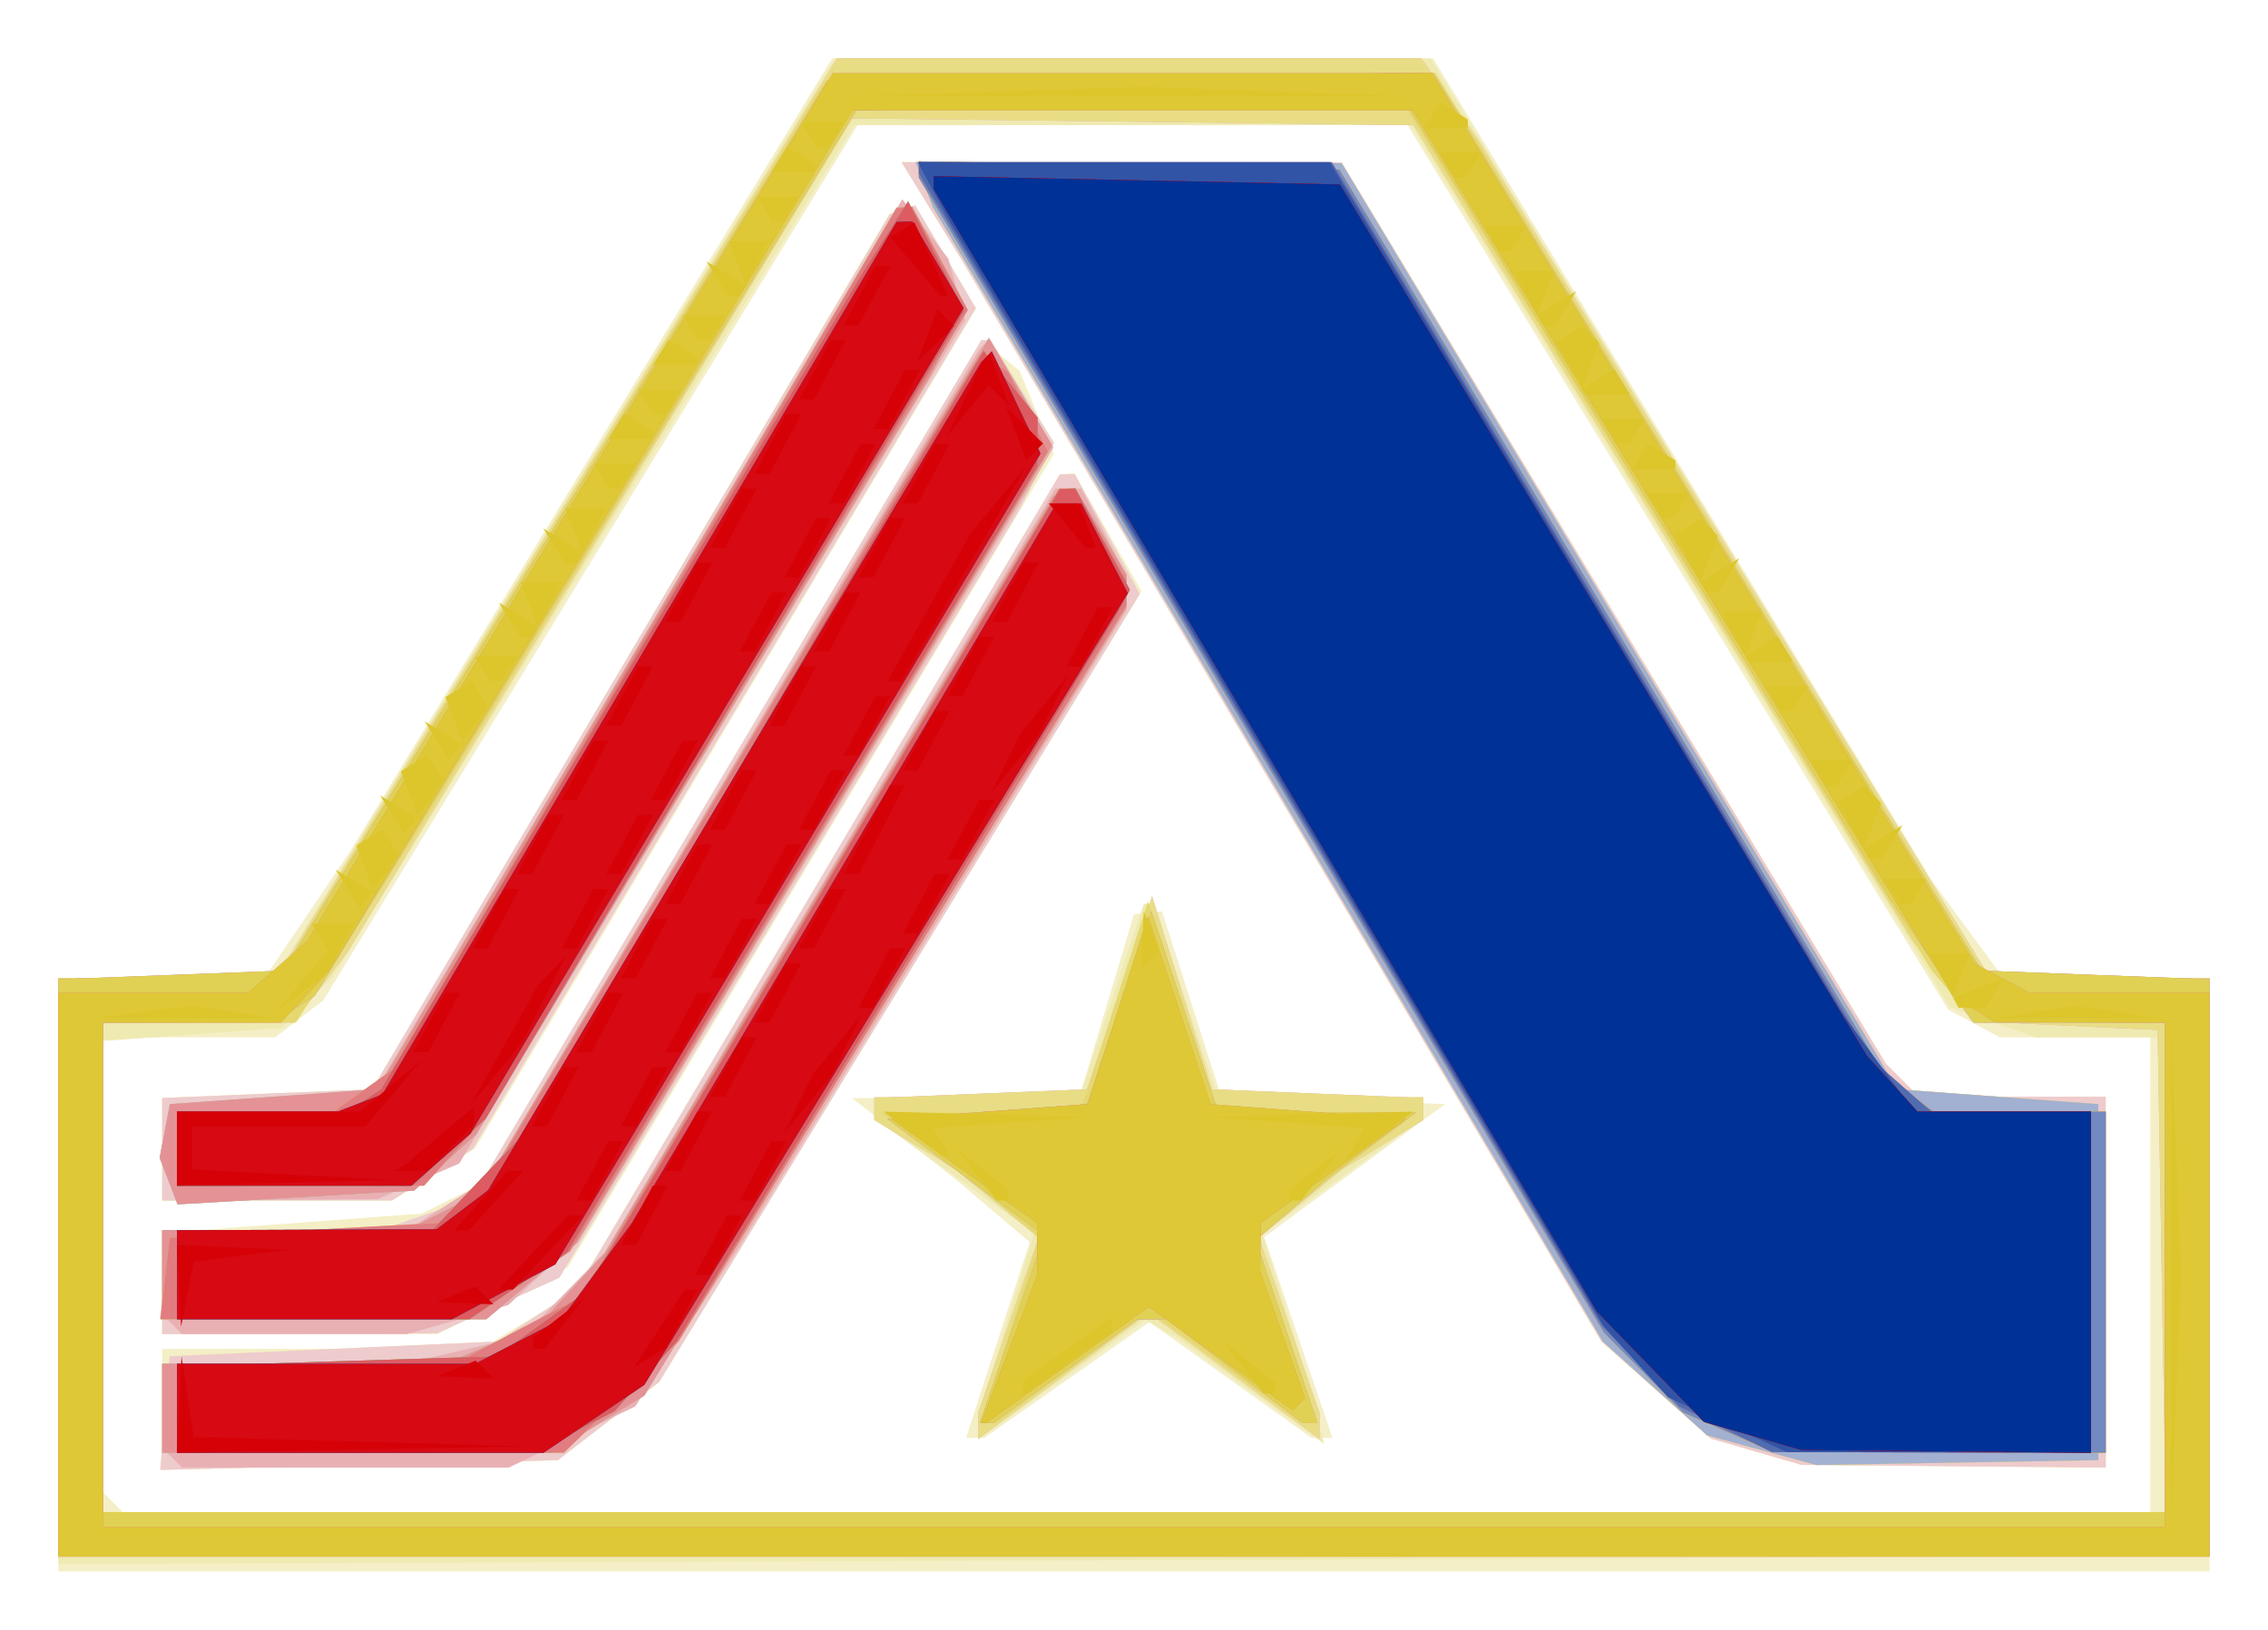 <?xml version="1.0" encoding="UTF-8" standalone="no"?>
<svg
   xmlns:dc="http://purl.org/dc/elements/1.1/"
   xmlns:cc="http://creativecommons.org/ns#"
   xmlns:rdf="http://www.w3.org/1999/02/22-rdf-syntax-ns#"
   xmlns:svg="http://www.w3.org/2000/svg"
   xmlns="http://www.w3.org/2000/svg"
   xmlns:sodipodi="http://sodipodi.sourceforge.net/DTD/sodipodi-0.dtd"
   xmlns:inkscape="http://www.inkscape.org/namespaces/inkscape"
   inkscape:version="1.0rc1 (09960d6f05, 2020-04-09)"
   inkscape:export-ydpi="95.699997"
   inkscape:export-xdpi="95.699997"
   inkscape:export-filename="D:\HDD - Documents\Documents\Github\BuildingBridgesWebsite\assets\aubrey-logo.png"
   sodipodi:docname="aubrey-logo.svg"
   viewBox="0 0 388.746 279.393"
   height="279.393"
   width="388.746"
   id="svg2"
   version="1.1">
  <defs
     id="defs6" />
  <sodipodi:namedview
     inkscape:current-layer="g10"
     inkscape:window-maximized="1"
     inkscape:window-y="-8"
     inkscape:window-x="1912"
     inkscape:cy="118.20134"
     inkscape:cx="222.6945"
     inkscape:zoom="2.2704381"
     fit-margin-bottom="10"
     fit-margin-right="10"
     fit-margin-left="10"
     lock-margins="true"
     fit-margin-top="10"
     inkscape:pagecheckerboard="true"
     showgrid="false"
     id="namedview4"
     inkscape:window-height="1377"
     inkscape:window-width="2560"
     inkscape:pageshadow="2"
     inkscape:pageopacity="0"
     guidetolerance="10"
     gridtolerance="10"
     objecttolerance="10"
     borderopacity="1"
     bordercolor="#666666"
     pagecolor="#ffffff" />
  <g
     transform="translate(3.223,47.847)"
     id="g10"
     inkscape:label="Image"
     inkscape:groupmode="layer">
    <g
       transform="matrix(2.543,0,0,2.543,4.235,-37.847)"
       id="g14">
      <path
         inkscape:connector-curvature="0"
         id="path52"
         d="M 1,82 V 62 H 7.952 14.904 L 17.773,57.75 20.642,53.5 36.899,26.75 53.156,0 h 20.253 20.253 l 16.83,27.75 16.83,27.75 2.389,3.25 2.389,3.25 H 139.051 146 v 20 20 H 73.5 1 Z m 141,0 V 66 h -5.066 -5.066 L 130.125,65.067 128.381,64.134 110.008,34.067 91.634,4 H 73.408 55.181 L 37.023,33.75 18.864,63.5 17.241,64.75 15.618,66 H 9.809 4 V 81.333 96.667 L 4.667,97.333 5.333,98 H 73.667 142 Z M 8,91.077 V 87 L 18.75,86.996 29.5,86.993 32.698,85.043 35.896,83.092 52.198,55.569 68.5,28.045 l 0.5,-0.015 0.5,-0.015 2.256,3.951 2.256,3.951 L 57.756,62.578 41.5,89.239 38.082,91.869 34.664,94.5 21.332,94.827 8,95.155 Z m 107.441,2.853 -3.059,-0.889 -3.687,-3.271 L 105.007,86.5 83.424,50 61.84,13.5 59.838,10.25 57.837,7 72.668,7.007 87.5,7.014 105.839,37.396 124.177,67.777 125.289,68.889 126.4,70 h 6.3 6.3 V 82.5 95 L 128.75,94.91 118.5,94.82 115.441,93.931 Z M 64.327,86.401 66.472,79.803 63.935,77.651 61.398,75.5 57.949,72.797 54.5,70.094 62.163,70.047 69.826,70 71.663,63.849 73.5,57.698 74.443,57.599 75.387,57.5 l 1.987,6.211 1.987,6.211 7.553,0.289 7.553,0.289 -6.095,4.481 -6.095,4.481 2.302,6.769 L 86.881,93 H 86.177 85.474 L 80.009,89.096 74.543,85.193 68.978,89.096 63.413,93 H 62.797 62.181 Z M 8,82.59 v -3.41 l 8.75,-0.652 8.75,-0.652 2,-0.994 2,-0.994 16.867,-28.469 16.867,-28.469 1.276,1.059 1.276,1.059 1.158,2.797 1.158,2.797 L 51.719,54.08 35.337,81.5 30.957,83.75 26.576,86 H 17.288 8 Z M 8,73.544 V 70.088 L 15.087,69.794 22.174,69.5 39.589,40 57.003,10.5 57.878,10.208 58.753,9.916 60.806,13.396 62.86,16.877 45.97,45.189 29.08,73.5 26.29,75.245 23.5,76.989 15.75,76.995 8,77 Z"
         style="fill:#f4efc6" />
      <path
         inkscape:connector-curvature="0"
         id="path50"
         d="M 1,81.75 1,62 H 8.285 15.569 L 34.452,31 53.334,0 73.417,0.013 93.5,0.025 112.375,31.013 131.251,62 H 138.625 146 V 81.487 100.974 L 73.5,101.237 1,101.5 Z M 143,82 V 66 h -4.351 -4.351 L 131.399,64.981 128.5,63.961 110.338,34.231 92.176,4.5 H 73.411 54.645 L 37.071,33.215 19.498,61.931 17.779,63.649 16.061,65.368 10.03,65.804 4,66.24 V 82.12 98 H 73.5 143 Z M 8.185,91.329 8.5,87.5 19.552,87 30.604,86.5 33.296,84.731 35.988,82.962 52.244,55.507 68.5,28.053 l 0.5,-0.018 0.5,-0.018 2.196,4.045 2.196,4.045 L 57.696,62.665 41.5,89.222 38.082,91.861 34.664,94.5 21.267,94.829 7.87,95.157 Z M 115.441,93.931 112.381,93.042 108.694,89.771 105.007,86.5 83.424,50 61.84,13.5 59.838,10.25 57.837,7 72.668,7.007 87.5,7.014 105.839,37.396 124.177,67.777 125.289,68.889 126.4,70 h 6.3 6.3 V 82.5 95 L 128.75,94.91 118.5,94.82 115.441,93.931 Z M 63.008,92.305 63.015,91.5 64.889,85.339 66.763,79.178 61.403,75.339 56.043,71.5 56.022,70.75 56,70 h 6.918 6.918 L 72,63.5 74.163,57 H 74.5 74.837 L 77,63.5 79.163,70 H 86.082 93 l -0.022,0.75 -0.022,0.75 -5.396,3.865 -5.396,3.865 1.428,4.635 1.428,4.635 0.648,2.452 0.648,2.452 L 81.409,89.861 76.5,86.318 75.382,85.681 74.263,85.045 68.632,89.077 63,93.11 63.008,92.305 Z M 8,82.5 V 79 h 7.351 7.351 L 25.787,77.925 28.871,76.849 46.045,47.925 63.218,19 h 0.309 0.309 l 2.138,3.46 2.138,3.46 -1.189,2.29 L 65.735,30.5 50.25,56.351 34.766,82.203 30.633,84.079 26.5,85.956 17.25,85.978 8,86 Z M 8,73.544 V 70.088 L 15.075,69.794 22.151,69.5 39.602,40 57.053,10.5 57.903,10.208 58.753,9.916 60.793,13.374 62.833,16.832 45.886,45.166 28.939,73.5 26.219,75.245 23.5,76.989 15.75,76.995 8,77 Z"
         style="fill:#efeab1" />
      <path
         inkscape:connector-curvature="0"
         id="path48"
         d="M 1,81.5 V 62 H 8.35 15.699 L 34.597,31 53.494,0 H 73.179 92.864 L 94.781,2.75 96.698,5.5 113.938,33.75 131.178,62 H 138.589 146 V 81.5 101 H 73.5 1 Z M 142.775,81.75 142.5,65.5 136.245,65.202 129.989,64.904 127.95,62.147 125.911,59.389 109.13,31.944 92.349,4.5 73.424,4.272 54.5,4.045 37.5,32.139 20.5,60.234 18.677,62.617 16.855,65 H 10.427 4 V 81.5 98 H 73.525 143.05 Z M 8.185,91.329 8.5,87.5 19.552,87 30.604,86.5 33.296,84.731 35.988,82.962 52.244,55.507 68.5,28.053 l 0.5,-0.018 0.5,-0.018 2.196,4.045 2.196,4.045 L 57.696,62.665 41.5,89.222 38.082,91.861 34.664,94.5 21.267,94.829 7.87,95.157 Z M 115.441,93.931 112.381,93.042 108.694,89.771 105.007,86.5 83.424,50 61.84,13.5 59.838,10.25 57.837,7 72.668,7.007 87.5,7.014 105.839,37.396 124.177,67.777 125.289,68.889 126.4,70 h 6.3 6.3 V 82.5 95 L 128.75,94.91 118.5,94.82 115.441,93.931 Z M 63,92.188 V 91.313 L 65.039,85.407 67.078,79.5 64.289,77.206 61.5,74.912 58.75,73.24 56,71.569 V 70.828 70.088 L 63.168,69.794 70.336,69.5 72.529,63 74.723,56.5 76.74,63 78.758,69.5 85.879,69.794 93,70.088 v 0.741 0.741 L 90.25,73.24 87.5,74.912 84.711,77.206 81.922,79.5 83.961,85.407 86,91.313 v 0.875 0.875 L 80.543,89.032 75.085,85 H 74.5 73.915 L 68.457,89.032 63,93.063 Z M 8,82.5 V 79 h 7.351 7.351 L 25.787,77.925 28.871,76.849 46.045,47.925 63.218,19 h 0.309 0.309 l 2.138,3.46 2.138,3.46 -1.189,2.29 L 65.735,30.5 50.25,56.351 34.766,82.203 30.633,84.079 26.5,85.956 17.25,85.978 8,86 Z M 8,73.544 V 70.088 L 15.075,69.794 22.151,69.5 39.602,40 57.053,10.5 57.903,10.208 58.753,9.916 60.793,13.374 62.833,16.832 45.886,45.166 28.939,73.5 26.219,75.245 23.5,76.989 15.75,76.995 8,77 Z"
         style="fill:#eecbcd" />
      <path
         inkscape:connector-curvature="0"
         id="path46"
         d="M 1,81.5 V 62 H 8.35 15.699 L 34.597,31 53.494,0 H 73.179 92.864 L 94.781,2.75 96.698,5.5 113.938,33.75 131.178,62 H 138.589 146 V 81.5 101 H 73.5 1 Z M 142.775,81.75 142.5,65.5 136.245,65.202 129.989,64.904 127.95,62.147 125.911,59.389 109.13,31.944 92.349,4.5 73.424,4.272 54.5,4.045 37.5,32.139 20.5,60.234 18.677,62.617 16.855,65 H 10.427 4 V 81.5 98 H 73.525 143.05 Z M 8.667,94.333 8,93.667 V 90.833 88 l 8.25,-0.024 8.25,-0.024 3.912,-0.907 3.912,-0.907 2.75,-2.819 L 37.825,80.5 53.015,54.75 68.205,29 h 0.872 0.872 L 71.474,31.95 73,34.901 v 1.156 1.156 L 59.834,58.857 46.667,80.5 43.278,85.688 39.888,90.876 35.628,92.938 31.369,95 H 20.351 9.333 Z M 115.821,93.831 112.142,92.835 108.622,89.667 105.101,86.5 82.531,48.28 59.96,10.06 59.373,8.53 58.786,7 73.143,7.036 87.5,7.073 l 18,29.995 18,29.995 0.712,1.218 0.712,1.218 6.788,0.5 6.788,0.5 v 12 12 l -9.5,0.164 -9.5,0.164 z M 63,92.188 V 91.313 L 65.039,85.407 67.078,79.5 64.289,77.206 61.5,74.912 58.75,73.24 56,71.569 V 70.828 70.088 L 63.168,69.794 70.336,69.5 72.529,63 74.723,56.5 76.74,63 78.758,69.5 85.879,69.794 93,70.088 v 0.741 0.741 L 90.25,73.24 87.5,74.912 84.711,77.206 81.922,79.5 83.961,85.407 86,91.313 v 0.875 0.875 L 80.543,89.032 75.085,85 H 74.5 73.915 L 68.457,89.032 63,93.063 Z M 8.667,85.333 8,84.667 V 81.833 79 L 16.25,78.995 24.5,78.989 27.249,77.245 29.999,75.5 46.555,47.527 63.112,19.555 l 0.32,-0.32 0.32,-0.32 2.161,3.662 2.161,3.662 L 52.138,52.87 36.203,79.5 33.761,81.774 31.32,84.048 27.917,85.024 24.513,86 H 16.923 9.333 Z M 8.384,75.558 7.831,74.117 8.175,72.308 8.518,70.5 15.463,70 22.407,69.5 39.264,41 56.121,12.5 57.003,11 l 0.882,-1.5 1.551,2 1.551,2 0.57,2.069 0.57,2.069 L 45.075,46.069 28.025,74.5 25.262,75.705 22.5,76.91 15.719,76.955 8.937,77 Z"
         style="fill:#e9b0b3" />
      <path
         inkscape:connector-curvature="0"
         id="path44"
         d="M 1,81.5 V 62 H 8.35 15.699 L 34.597,31 53.494,0 H 73.179 92.864 L 94.781,2.75 96.698,5.5 113.938,33.75 131.178,62 H 138.589 146 V 81.5 101 H 73.5 1 Z M 142.775,81.75 142.5,65.5 136.245,65.202 129.989,64.904 127.95,62.147 125.911,59.389 109.13,31.944 92.349,4.5 73.424,4.272 54.5,4.045 37.5,32.139 20.5,60.234 18.677,62.617 16.855,65 H 10.427 4 V 81.5 98 h 69.525 69.525 z m -26.954,12.081 -3.679,-0.996 -3.521,-3.167 L 105.101,86.5 82.531,48.28 59.96,10.06 59.373,8.53 58.786,7 73.143,7.036 87.5,7.073 l 18,29.995 18,29.995 0.712,1.218 0.712,1.218 6.788,0.5 6.788,0.5 v 12 12 l -9.5,0.164 -9.5,0.164 z M 8,91 v -3 h 9.532 9.532 L 30.282,86.629 33.5,85.258 35.679,82.879 37.857,80.5 52.964,55 68.07,29.5 l 0.744,-0.26 0.744,-0.26 1.721,2.914 L 73,34.809 v 1.099 1.099 L 56.75,63.575 40.5,90.144 37.382,92.072 34.264,94 H 21.132 8 Z m 55,1.188 V 91.313 L 65.039,85.407 67.078,79.5 64.289,77.206 61.5,74.912 58.75,73.24 56,71.569 V 70.828 70.088 L 63.168,69.794 70.336,69.5 72.529,63 74.723,56.5 76.74,63 78.758,69.5 85.879,69.794 93,70.088 v 0.741 0.741 L 90.25,73.24 87.5,74.912 84.711,77.206 81.922,79.5 83.961,85.407 86,91.313 v 0.875 0.875 L 80.543,89.032 75.085,85 H 74.5 73.915 L 68.457,89.032 63,93.063 Z M 8,82 v -3 l 8.25,-0.015 8.25,-0.015 2.452,-1.241 2.452,-1.241 17.156,-28.817 17.156,-28.817 2.136,3.621 2.136,3.621 L 51.981,52.971 35.972,79.846 32.909,82.423 29.847,85 H 18.923 8 Z M 8.433,75.686 7.831,74.117 8.175,72.308 8.518,70.5 15.509,70 22.5,69.5 40,39.78 57.5,10.06 58.023,10.03 58.545,10 l 1.824,3.386 1.824,3.386 -1.229,2.364 L 59.735,21.5 44.448,47.022 29.161,72.545 l -2.093,1.894 -2.093,1.894 -7.97,0.461 -7.97,0.461 z"
         style="fill:#e8dd85" />
      <path
         inkscape:connector-curvature="0"
         id="path42"
         d="M 1,81.5 V 62 h 7.412 7.412 L 34.257,31.75 52.69,1.5 73.245,1.23 93.8,0.96 112.226,31.23 130.651,61.5 138.326,61.792 146,62.084 V 81.542 101 H 73.5 1 Z m 142,0 V 65 h -6.345 -6.345 L 128.787,63.25 127.265,61.5 109.452,32.25 91.64,3 H 73.401 55.163 L 40.391,27.25 25.619,51.5 21.316,58.25 17.013,65 H 10.507 4 V 81.5 98 H 73.5 143 Z m -27.179,12.331 -3.679,-0.996 -3.521,-3.167 L 105.101,86.5 82.531,48.28 59.96,10.06 59.373,8.53 58.786,7 73.143,7.036 87.5,7.073 l 18,29.995 18,29.995 0.712,1.218 0.712,1.218 6.788,0.5 6.788,0.5 v 12 12 l -9.5,0.164 -9.5,0.164 z M 8,91 v -3 h 9.532 9.532 L 30.282,86.629 33.5,85.258 35.679,82.879 37.857,80.5 52.964,55 68.07,29.5 l 0.744,-0.26 0.744,-0.26 1.721,2.914 L 73,34.809 v 1.099 1.099 L 56.75,63.575 40.5,90.144 37.382,92.072 34.264,94 H 21.132 8 Z m 57.158,-5.25 1.948,-6.25 -2.392,-2 -2.392,-2 -2.911,-2.194 L 56.5,71.111 63.192,71.056 69.885,71 72.165,63.919 74.446,56.838 76.806,63.919 79.167,71 85.833,71.056 92.5,71.111 89.589,73.306 86.678,75.5 84.189,77.577 81.7,79.655 83.784,85.827 85.869,92 h -0.55 -0.55 L 80,88.5 75.232,85 H 74.5 73.768 L 69,88.5 64.232,92 H 63.721 63.21 Z M 8,82 v -3 l 8.25,-0.015 8.25,-0.015 2.452,-1.241 2.452,-1.241 17.156,-28.817 17.156,-28.817 2.136,3.621 2.136,3.621 L 51.981,52.971 35.972,79.846 32.909,82.423 29.847,85 H 18.923 8 Z M 8.433,75.686 7.831,74.117 8.175,72.308 8.518,70.5 15.509,70 22.5,69.5 40,39.78 57.5,10.06 58.023,10.03 58.545,10 l 1.824,3.386 1.824,3.386 -1.229,2.364 L 59.735,21.5 44.448,47.022 29.161,72.545 l -2.093,1.894 -2.093,1.894 -7.97,0.461 -7.97,0.461 z"
         style="fill:#e5d86f" />
      <path
         inkscape:connector-curvature="0"
         id="path40"
         d="M 1,81.542 V 62.084 L 8.594,61.792 16.188,61.5 34.511,31.5 52.834,1.5 73.243,1.23 93.651,0.96 112.144,31.23 130.637,61.5 138.318,61.792 146,62.084 V 81.542 101 H 73.5 1 Z M 143,81.5 V 65 h -6.452 -6.452 L 127.227,60.75 124.358,56.5 108.069,29.728 91.78,2.957 73.268,3.228 54.756,3.5 36.51,33.359 18.264,63.219 16.882,64.094 15.5,64.969 9.75,64.985 4,65 V 81.5 98 H 73.5 143 Z m -27.179,12.331 -3.679,-0.996 -3.521,-3.167 L 105.101,86.5 82.531,48.28 59.96,10.06 59.373,8.53 58.786,7 73.143,7.036 87.5,7.073 l 18,29.995 18,29.995 0.712,1.218 0.712,1.218 6.788,0.5 6.788,0.5 v 12 12 l -9.5,0.164 -9.5,0.164 z M 8,91 v -3 h 9.532 9.532 L 30.282,86.629 33.5,85.258 35.679,82.879 37.857,80.5 52.964,55 68.07,29.5 l 0.744,-0.26 0.744,-0.26 1.721,2.914 L 73,34.809 v 1.099 1.099 L 56.75,63.575 40.5,90.144 37.382,92.072 34.264,94 H 21.132 8 Z M 65.054,86.343 67,80.687 V 79.863 79.039 L 61.938,75.269 56.876,71.5 63.608,71 70.34,70.5 72.505,64 74.67,57.5 76.917,64.25 79.163,71 85.832,71.032 92.5,71.063 89.518,73.282 86.536,75.5 l -2.418,2.077 -2.418,2.077 2.084,6.173 L 85.869,92 H 85.374 84.88 L 80.296,88.5 75.712,85 H 74.726 73.739 L 68.867,88.5 63.995,92 H 63.552 63.108 Z M 8,82 v -3 l 8.25,-0.015 8.25,-0.015 2.452,-1.241 2.452,-1.241 17.156,-28.817 17.156,-28.817 2.136,3.621 2.136,3.621 L 51.981,52.971 35.972,79.846 32.909,82.423 29.847,85 H 18.923 8 Z M 8.433,75.686 7.831,74.117 8.175,72.308 8.518,70.5 15.509,70 22.5,69.5 40,39.78 57.5,10.06 58.023,10.03 58.545,10 l 1.824,3.386 1.824,3.386 -1.229,2.364 L 59.735,21.5 44.448,47.022 29.161,72.545 l -2.093,1.894 -2.093,1.894 -7.97,0.461 -7.97,0.461 z"
         style="fill:#a2b0d1" />
      <path
         inkscape:connector-curvature="0"
         id="path38"
         d="M 1,81.542 V 62.084 L 8.594,61.792 16.188,61.5 34.511,31.5 52.834,1.5 73.243,1.23 93.651,0.96 112.144,31.23 130.637,61.5 138.318,61.792 146,62.084 V 81.542 101 H 73.5 1 Z M 143,81.5 V 65 h -6.452 -6.452 L 127.227,60.75 124.358,56.5 108.069,29.728 91.78,2.957 73.268,3.228 54.756,3.5 36.51,33.359 18.264,63.219 16.882,64.094 15.5,64.969 9.75,64.985 4,65 V 81.5 98 H 73.5 143 Z M 8,91 v -3 h 9.532 9.532 L 30.282,86.629 33.5,85.258 35.679,82.879 37.857,80.5 52.964,55 68.07,29.5 l 0.744,-0.26 0.744,-0.26 1.721,2.914 L 73,34.809 v 1.099 1.099 L 56.75,63.575 40.5,90.144 37.382,92.072 34.264,94 H 21.132 8 Z m 105.5,1.6 -3,-1.322 -2.665,-2.69 -2.665,-2.69 L 82.085,46.972 59,8.046 V 7.496 6.945 L 73.177,7.223 87.355,7.5 105.719,38 l 18.364,30.5 1.65,1.25 1.65,1.25 H 133.191 139 V 82.5 94 l -11.25,-0.039 -11.25,-0.039 -3,-1.322 z M 65.054,86.343 67,80.687 V 79.863 79.039 L 61.938,75.269 56.876,71.5 63.608,71 70.34,70.5 72.505,64 74.67,57.5 76.917,64.25 79.163,71 85.832,71.032 92.5,71.063 89.518,73.282 86.536,75.5 l -2.418,2.077 -2.418,2.077 2.084,6.173 L 85.869,92 H 85.374 84.88 L 80.296,88.5 75.712,85 H 74.726 73.739 L 68.867,88.5 63.995,92 H 63.552 63.108 Z M 8,82 v -3 l 8.25,-0.015 8.25,-0.015 2.452,-1.241 2.452,-1.241 17.156,-28.817 17.156,-28.817 2.136,3.621 2.136,3.621 L 51.981,52.971 35.972,79.846 32.909,82.423 29.847,85 H 18.923 8 Z M 8.433,75.686 7.831,74.117 8.175,72.308 8.518,70.5 15.509,70 22.5,69.5 40,39.78 57.5,10.06 58.023,10.03 58.545,10 l 1.824,3.386 1.824,3.386 -1.229,2.364 L 59.735,21.5 44.448,47.022 29.161,72.545 l -2.093,1.894 -2.093,1.894 -7.97,0.461 -7.97,0.461 z"
         style="fill:#e49295" />
      <path
         inkscape:connector-curvature="0"
         id="path36"
         d="M 1,81.542 V 62.084 L 8.594,61.792 16.188,61.5 34.511,31.5 52.834,1.5 73.243,1.23 93.651,0.96 112.144,31.23 130.637,61.5 138.318,61.792 146,62.084 V 81.542 101 H 73.5 1 Z M 143,81.5 V 65 h -6.452 -6.452 L 127.227,60.75 124.358,56.5 108.069,29.728 91.78,2.957 73.268,3.228 54.756,3.5 36.51,33.359 18.264,63.219 16.882,64.094 15.5,64.969 9.75,64.985 4,65 V 81.5 98 H 73.5 143 Z M 9,91 v -3 h 9.343 9.343 l 4.259,-2.252 4.259,-2.252 L 52.329,56.248 68.455,29 68.978,29.006 69.5,29.013 71.25,32.087 73,35.162 v 0.858 0.858 L 57.903,61.689 42.806,86.5 38.942,90.25 35.077,94 H 22.039 9 Z m 104.5,1.6 -3,-1.322 -2.665,-2.69 -2.665,-2.69 L 82.085,46.972 59,8.046 V 7.496 6.945 L 73.177,7.223 87.355,7.5 105.719,38 l 18.364,30.5 1.65,1.25 1.65,1.25 H 133.191 139 V 82.5 94 l -11.25,-0.039 -11.25,-0.039 -3,-1.322 z M 65.054,86.343 67,80.687 V 79.863 79.039 L 61.938,75.269 56.876,71.5 63.608,71 70.34,70.5 72.505,64 74.67,57.5 76.917,64.25 79.163,71 85.832,71.032 92.5,71.063 89.518,73.282 86.536,75.5 l -2.418,2.077 -2.418,2.077 2.084,6.173 L 85.869,92 H 85.374 84.88 L 80.296,88.5 75.712,85 H 74.726 73.739 L 68.867,88.5 63.995,92 H 63.552 63.108 Z M 8.184,82.25 8.5,79.5 17.602,79 l 9.102,-0.5 1.579,-1.315 1.579,-1.315 16.635,-27.953 16.635,-27.953 0.941,0.582 0.941,0.582 1.343,2.687 L 67.701,26.5 51.6,53.461 35.499,80.421 32.102,82.711 28.704,85 H 18.286 7.867 Z M 9,73.5 V 71 h 5.277 5.277 L 21.527,69.594 23.5,68.188 40.5,39.142 57.5,10.095 58.023,10.048 58.545,10 60.422,13.485 62.299,16.97 46.009,44.235 29.719,71.5 27.685,73.75 25.651,76 H 17.326 9 Z"
         style="fill:#e0d154" />
      <path
         inkscape:connector-curvature="0"
         id="path34"
         d="M 1,82 V 63 h 6.389 6.389 L 15.778,61.25 17.778,59.5 35.487,30.25 53.196,1 h 20.191 20.191 l 18.295,30.01 18.295,30.01 1.85,0.99 L 133.869,63 H 139.934 146 v 19 19 H 73.5 1 Z m 142,0 V 65 l -5.75,-0.015 -5.75,-0.015 -1.382,-0.875 -1.382,-0.875 L 110.505,33.359 92.275,3.5 H 73.4 54.525 l -17.632,29 -17.632,29 -1.631,1.75 L 16,65 H 10 4 V 82 99 H 73.5 143 Z M 9,91 v -3 h 9.343 9.343 l 4.259,-2.252 4.259,-2.252 L 52.329,56.248 68.455,29 68.978,29.006 69.5,29.013 71.25,32.087 73,35.162 v 0.858 0.858 L 57.903,61.689 42.806,86.5 38.942,90.25 35.077,94 H 22.039 9 Z m 104.5,1.6 -3,-1.322 -2.665,-2.69 -2.665,-2.69 L 82.085,46.972 59,8.046 V 7.496 6.945 L 73.177,7.223 87.355,7.5 105.719,38 l 18.364,30.5 1.65,1.25 1.65,1.25 H 133.191 139 V 82.5 94 l -11.25,-0.039 -11.25,-0.039 -3,-1.322 z M 65.096,86.989 67,81.979 66.978,80.239 66.955,78.5 62.051,75 57.147,71.5 63.772,71 l 6.625,-0.5 2.022,-6.335 2.022,-6.335 2.11,6.335 2.11,6.335 6.596,0.5 6.596,0.5 -4.904,3.5 -4.904,3.5 -0.022,1.624 L 82,81.749 l 1.511,4.282 1.511,4.282 -0.413,0.413 -0.413,0.413 -4.851,-3.485 -4.851,-3.485 -5.484,3.917 L 63.526,92 H 63.359 63.192 Z M 8.184,82.25 8.5,79.5 17.602,79 l 9.102,-0.5 1.579,-1.315 1.579,-1.315 16.635,-27.953 16.635,-27.953 0.941,0.582 0.941,0.582 1.343,2.687 L 67.701,26.5 51.6,53.461 35.499,80.421 32.102,82.711 28.704,85 H 18.286 7.867 Z M 9,73.5 V 71 h 5.277 5.277 L 21.527,69.594 23.5,68.188 40.5,39.142 57.5,10.095 58.023,10.048 58.545,10 60.422,13.485 62.299,16.97 46.009,44.235 29.719,71.5 27.685,73.75 25.651,76 H 17.326 9 Z"
         style="fill:#e17c81" />
      <path
         inkscape:connector-curvature="0"
         id="path32"
         d="M 1,82 V 63 h 6.389 6.389 L 15.778,61.25 17.778,59.5 35.487,30.25 53.196,1 h 20.191 20.191 l 18.295,30.01 18.295,30.01 1.85,0.99 L 133.869,63 H 139.934 146 v 19 19 H 73.5 1 Z m 142,0 V 65 l -5.75,-0.015 -5.75,-0.015 -1.382,-0.875 -1.382,-0.875 L 110.505,33.359 92.275,3.5 H 73.4 54.525 l -17.632,29 -17.632,29 -1.631,1.75 L 16,65 H 10 4 V 82 99 H 73.5 143 Z M 9,91.088 V 88.177 L 19.75,87.838 30.5,87.5 l 3,-2.155 3,-2.155 16,-27.075 16,-27.075 0.523,-0.02 L 69.545,29 l 1.839,3.415 1.839,3.415 -0.444,0.835 L 72.334,37.5 57.504,62 42.673,86.5 40.587,88.845 38.5,91.19 35.8,92.595 33.099,94 H 21.05 9 Z m 104.5,1.511 -3,-1.322 -2.665,-2.69 -2.665,-2.69 L 82.085,46.972 59,8.046 V 7.496 6.945 L 73.177,7.223 87.355,7.5 105.719,38 l 18.364,30.5 1.65,1.25 1.65,1.25 H 133.191 139 V 82.5 94 l -11.25,-0.039 -11.25,-0.039 -3,-1.322 z M 65.096,86.989 67,81.979 66.978,80.239 66.955,78.5 62.051,75 57.147,71.5 63.772,71 l 6.625,-0.5 2.022,-6.335 2.022,-6.335 2.11,6.335 2.11,6.335 6.596,0.5 6.596,0.5 -4.904,3.5 -4.904,3.5 -0.022,1.624 L 82,81.749 l 1.511,4.282 1.511,4.282 -0.413,0.413 -0.413,0.413 -4.851,-3.485 -4.851,-3.485 -5.484,3.917 L 63.526,92 H 63.359 63.192 Z M 9,82 v -3 h 8.6 8.6 L 29.35,75.685 32.5,72.369 47.93,46.048 63.36,19.726 65.18,21.974 67,24.222 66.995,25.861 66.989,27.5 51.14,54 35.29,80.5 31.997,82.75 28.704,85 H 18.852 9 Z M 9,73.5 V 71 L 14.75,70.985 20.5,70.969 21.629,70.235 22.758,69.5 38.97,42 55.182,14.5 56.729,12.074 58.276,9.649 60.167,13.334 62.058,17.02 45.923,44.26 29.787,71.5 27.338,73.75 24.888,76 H 16.944 9 Z"
         style="fill:#dec835" />
      <path
         inkscape:connector-curvature="0"
         id="path30"
         d="M 143.407,82 V 65.5 l 0.337,8.25 0.337,8.25 -0.337,8.25 -0.337,8.25 z M 9,91.088 V 88.177 L 19.75,87.838 30.5,87.5 l 3,-2.155 3,-2.155 16,-27.075 16,-27.075 0.523,-0.02 L 69.545,29 l 1.839,3.415 1.839,3.415 -0.444,0.835 L 72.334,37.5 57.504,62 42.673,86.5 40.587,88.845 38.5,91.19 35.8,92.595 33.099,94 H 21.05 9 Z m 104.5,1.511 -3,-1.322 -2.665,-2.69 -2.665,-2.69 L 82.085,46.972 59,8.046 V 7.496 6.945 L 73.177,7.223 87.355,7.5 105.719,38 l 18.364,30.5 1.65,1.25 1.65,1.25 H 133.191 139 V 82.5 94 l -11.25,-0.039 -11.25,-0.039 -3,-1.322 z M 66,89.636 v -0.5 L 69,87 72,84.864 v 0.5 0.5 L 69,88 66,90.136 Z M 80.872,88.25 79.5,86.5 81.25,87.872 83,89.245 V 89.622 90 H 82.622 82.245 Z M 9,82 v -3 h 8.6 8.6 L 29.35,75.685 32.5,72.369 47.93,46.048 63.36,19.726 65.18,21.974 67,24.222 66.995,25.861 66.989,27.5 51.14,54 35.29,80.5 31.997,82.75 28.704,85 H 18.852 9 Z M 62.872,75.25 61.5,73.5 63.25,74.872 65,76.245 V 76.622 77 H 64.622 64.245 Z M 84,76.622 V 76.245 L 85.75,74.872 87.5,73.5 86.128,75.25 84.755,77 H 84.378 84 Z M 9,73.5 V 71 L 14.75,70.985 20.5,70.969 21.629,70.235 22.758,69.5 38.97,42 55.182,14.5 56.729,12.074 58.276,9.649 60.167,13.334 62.058,17.02 45.923,44.26 29.787,71.5 27.338,73.75 24.888,76 H 16.944 9 Z M 58.559,72.468 56.618,71 63.559,71.185 70.5,71.37 65.224,71.738 59.948,72.106 60.533,73.053 61.118,74 60.809,73.968 60.5,73.936 Z M 88.334,73.303 89.052,72.106 83.776,71.738 78.5,71.37 85.417,71.185 92.333,71 91.917,71.283 91.5,71.566 89.558,73.033 87.616,74.5 Z M 6.768,64.275 10.036,63.871 12.768,64.285 15.5,64.7 l -6,-0.01 -6,-0.01 3.268,-0.405 z M 134.25,64.284 137,63.867 l 2.75,0.417 2.75,0.417 H 137 131.5 Z M 17.348,62.296 19.196,60.126 18.642,59.23 18.088,58.333 h 1.402 1.402 l -0.891,1.666 -0.891,1.666 -1.805,1.401 L 15.5,64.466 Z M 128.089,62.167 127.108,60.333 h 1.351 1.351 l -0.578,1.507 -0.578,1.507 1.726,-0.662 1.726,-0.662 -0.611,0.989 L 130.882,64 h -0.906 -0.906 z m -54.01,-2.75 0.079,-1.917 0.525,1.312 0.525,1.312 -0.604,0.604 L 74,61.333 74.079,59.417 Z m -53.581,-3.42 -0.807,-1.306 1.324,0.819 1.324,0.819 -0.626,-1.632 -0.626,-1.632 0.887,-0.548 0.887,-0.548 0.537,0.869 0.537,0.869 -1.315,1.799 -1.315,1.799 z m 104.105,0.17 -0.515,-0.833 H 125.5 126.912 L 126.397,56.167 125.882,57 H 125.5 125.118 Z m -2.571,-4.106 -1.038,-1.939 0.863,-0.534 0.863,-0.534 0.571,0.571 0.571,0.571 -0.601,1.566 -0.601,1.566 1.324,-0.819 1.324,-0.819 -0.714,1.155 L 123.882,54 h -0.406 -0.406 z m -98.534,-1.064 -0.807,-1.306 1.324,0.819 1.324,0.819 -0.626,-1.632 -0.626,-1.632 0.887,-0.548 0.887,-0.548 0.537,0.869 0.537,0.869 -1.315,1.799 -1.315,1.799 z m 96.105,-2.83 -0.515,-0.833 H 120.5 121.912 L 121.397,48.167 120.882,49 H 120.5 120.118 Z m -93.105,-2.17 -0.807,-1.306 1.324,0.819 1.324,0.819 -0.626,-1.632 -0.626,-1.632 0.887,-0.548 0.887,-0.548 0.537,0.869 0.537,0.869 -1.315,1.799 -1.315,1.799 z m 90.105,-2.83 -0.515,-0.833 H 117.5 118.912 L 118.397,43.167 117.882,44 H 117.5 117.118 Z m -87,-2 -0.515,-0.833 H 30.5 31.912 L 31.397,41.167 30.882,42 H 30.5 30.118 Z M 114,39 113.108,37.333 h 1.351 1.351 l -0.575,1.497 -0.575,1.497 1.101,-0.68 1.101,-0.68 0.525,0.85 0.525,0.85 h -1.51 -1.51 z m -82.595,-1.155 -0.714,-1.155 1.324,0.819 1.324,0.819 -0.575,-1.497 -0.575,-1.497 h 1.351 1.351 L 33.911,37.167 32.93,39 h -0.406 -0.406 z m 79.628,-3.785 -1.038,-1.939 0.863,-0.534 0.863,-0.534 0.571,0.571 0.571,0.571 -0.601,1.566 -0.601,1.566 1.324,-0.819 1.324,-0.819 -0.714,1.155 L 112.882,36 h -0.406 -0.406 z m -76.628,-1.215 -0.714,-1.155 1.324,0.819 1.324,0.819 -0.575,-1.497 -0.575,-1.497 h 1.351 1.351 L 36.911,32.167 35.93,34 h -0.406 -0.406 z m 74.199,-2.679 -0.515,-0.833 H 109.5 110.912 L 110.397,30.167 109.882,31 H 109.5 109.118 Z m -71,-2 -0.515,-0.833 H 38.5 39.912 L 39.397,28.167 38.882,29 H 38.5 38.118 Z m 70.01,-1.35 0.525,-0.85 0.931,0.575 0.931,0.575 v 0.274 0.274 h -1.456 -1.456 z m -69,-2 0.525,-0.85 0.931,0.575 L 41,25.118 v 0.274 0.274 h -1.456 -1.456 z m 66.99,0.35 -0.515,-0.833 H 106.5 107.912 L 107.397,25.167 106.882,26 H 106.5 106.118 Z m -65,-2 -0.515,-0.833 H 41.5 42.912 L 42.397,23.167 41.882,24 H 41.5 41.118 Z m 62.34,-2.273 -0.949,-1.773 0.863,-0.534 0.863,-0.534 0.571,0.571 0.571,0.571 -0.601,1.566 -0.601,1.566 1.101,-0.68 1.101,-0.68 0.525,0.85 0.525,0.85 h -1.51 -1.51 z m -61.33,-1.077 0.525,-0.85 0.931,0.575 L 44,20.118 v 0.274 0.274 h -1.456 -1.456 z m 1.99,-1.65 -0.515,-0.833 H 44.5 45.912 L 45.397,18.167 44.882,19 H 44.5 44.118 Z m 56.486,-2 -0.981,-1.833 h 1.351 1.351 l -0.575,1.497 -0.575,1.497 1.324,-0.819 1.324,-0.819 -0.714,1.155 L 101.882,18 h -0.406 -0.406 z m -54.685,-1.321 -0.714,-1.155 1.324,0.819 1.324,0.819 -0.575,-1.497 -0.575,-1.497 h 1.351 1.351 L 47.911,14.167 46.93,16 H 46.524 46.118 Z M 97.603,12.167 97.088,11.333 H 98.5 99.912 L 99.397,12.167 98.882,13 H 98.5 98.118 Z m -49,-2 -0.515,-0.833 H 49.5 50.912 L 50.397,10.167 49.882,11 H 49.5 49.118 Z M 49.613,6.817 50.138,5.967 51.069,6.543 52,7.118 V 7.392 7.667 H 50.544 49.088 Z M 94.603,7.167 94.088,6.333 H 95.5 96.912 L 96.397,7.167 95.882,8 H 95.5 95.118 Z m -43,-2 -0.515,-0.833 H 52.5 53.912 L 53.397,5.167 52.882,6 H 52.5 52.118 Z M 93.613,3.817 94.138,2.967 95.069,3.543 96,4.118 V 4.392 4.667 H 94.544 93.088 Z M 64.302,2.254 74.104,1.926 83.302,2.256 92.5,2.585 l -19,-0.002 -19,-0.002 9.802,-0.328 z"
         style="fill:#dcc62c" />
      <path
         inkscape:connector-curvature="0"
         id="path28"
         d="M 9,91.088 V 88.177 L 19.75,87.838 30.5,87.5 l 3,-2.155 3,-2.155 16,-27.075 16,-27.075 0.523,-0.02 L 69.545,29 l 1.839,3.415 1.839,3.415 -0.444,0.835 L 72.334,37.5 57.504,62 42.673,86.5 40.587,88.845 38.5,91.19 35.8,92.595 33.099,94 H 21.05 9 Z m 104.5,1.511 -3,-1.322 -2.665,-2.69 -2.665,-2.69 L 82.085,46.972 59,8.046 V 7.496 6.945 L 73.177,7.223 87.355,7.5 105.719,38 l 18.364,30.5 1.65,1.25 1.65,1.25 H 133.191 139 V 82.5 94 l -11.25,-0.039 -11.25,-0.039 -3,-1.322 z M 9,82 v -3 h 8.6 8.6 L 29.35,75.685 32.5,72.369 47.93,46.048 63.36,19.726 65.18,21.974 67,24.222 66.995,25.861 66.989,27.5 51.14,54 35.29,80.5 31.997,82.75 28.704,85 H 18.852 9 Z M 9,73.5 V 71 L 14.75,70.985 20.5,70.969 21.629,70.235 22.758,69.5 38.97,42 55.182,14.5 56.729,12.074 58.276,9.649 60.167,13.334 62.058,17.02 45.923,44.26 29.787,71.5 27.338,73.75 24.888,76 H 16.944 9 Z"
         style="fill:#7389c1" />
      <path
         inkscape:connector-curvature="0"
         id="path26"
         d="M 9,91.088 V 88.177 L 19.75,87.838 30.5,87.5 l 3,-2.155 3,-2.155 16,-27.075 16,-27.075 0.523,-0.02 L 69.545,29 l 1.839,3.415 1.839,3.415 -0.444,0.835 L 72.334,37.5 57.504,62 42.673,86.5 40.587,88.845 38.5,91.19 35.8,92.595 33.099,94 H 21.05 9 Z m 104.376,1.325 -3.124,-1.541 -2.609,-2.723 -2.609,-2.723 L 82.017,46.593 59,7.761 V 7.381 7 h 13.914 13.914 l 18.212,30.25 18.212,30.25 1.985,1.75 1.985,1.75 H 132.611 138 V 82.5 94 L 127.25,93.977 116.5,93.954 Z M 9,82 v -3 h 8.6 8.6 L 29.35,75.685 32.5,72.369 47.93,46.048 63.36,19.726 65.18,21.974 67,24.222 66.995,25.861 66.989,27.5 51.14,54 35.29,80.5 31.997,82.75 28.704,85 H 18.852 9 Z M 9,73.5 V 71 L 14.75,70.985 20.5,70.969 21.629,70.235 22.758,69.5 38.97,42 55.182,14.5 56.729,12.074 58.276,9.649 60.167,13.334 62.058,17.02 45.923,44.26 29.787,71.5 27.338,73.75 24.888,76 H 16.944 9 Z"
         style="fill:#dd5c62" />
      <path
         inkscape:connector-curvature="0"
         id="path24"
         d="m 9,91 v -3 h 10.05 10.05 l 2.899,-1.499 2.899,-1.499 2.386,-3.251 L 39.668,78.5 53.973,54.25 68.279,30 h 0.835 0.835 l 1.566,3.028 1.566,3.028 L 56.789,62.74 40.497,89.422 37.101,91.711 33.704,94 H 21.352 9 Z m 104.376,1.413 -3.124,-1.541 -2.609,-2.723 -2.609,-2.723 L 82.017,46.593 59,7.761 V 7.381 7 h 13.914 13.914 l 18.212,30.25 18.212,30.25 1.985,1.75 1.985,1.75 H 132.611 138 V 82.5 94 L 127.25,93.977 116.5,93.954 Z M 9,82 V 79 L 17.75,78.968 26.5,78.936 28.231,77.622 29.962,76.307 46.576,48.404 63.19,20.5 l 0.362,-0.374 0.362,-0.374 1.643,3.446 1.643,3.446 L 50.851,53.971 34.5,81.296 31.016,83.148 27.531,85 H 18.266 9 Z M 9,73.5 V 71 h 5.418 5.418 L 21.341,70.423 22.845,69.845 40.173,40.437 57.5,11.029 58.034,11.015 58.569,11 60.292,13.918 62.016,16.835 45.391,44.668 28.766,72.5 26.772,74.25 24.778,76 H 16.889 9 Z"
         style="fill:#516db0" />
      <path
         inkscape:connector-curvature="0"
         id="path22"
         d="m 9,91 v -3 h 10.05 10.05 l 2.899,-1.499 2.899,-1.499 2.386,-3.251 L 39.668,78.5 53.973,54.25 68.279,30 h 0.835 0.835 l 1.566,3.028 1.566,3.028 L 56.789,62.74 40.497,89.422 37.101,91.711 33.704,94 H 21.352 9 Z m 104.5,1.11 -4,-1.846 -2.161,-2.382 L 105.178,85.5 83.094,48.194 61.011,10.888 59.97,8.944 58.93,7 h 13.885 13.885 l 17.308,28.75 17.308,28.75 2.393,3.25 2.393,3.25 H 132.051 138 V 82.5 94 l -10.25,-0.022 -10.25,-0.022 -4,-1.846 z M 9,82 V 79 L 17.75,78.968 26.5,78.936 28.231,77.622 29.962,76.307 46.576,48.404 63.19,20.5 l 0.362,-0.374 0.362,-0.374 1.643,3.446 1.643,3.446 L 50.851,53.971 34.5,81.296 31.016,83.148 27.531,85 H 18.266 9 Z M 9,73.5 V 71 h 5.418 5.418 L 21.341,70.423 22.845,69.845 40.173,40.437 57.5,11.029 58.034,11.015 58.569,11 60.292,13.918 62.016,16.835 45.391,44.668 28.766,72.5 26.772,74.25 24.778,76 H 16.889 9 Z"
         style="fill:#3254a6" />
      <path
         inkscape:connector-curvature="0"
         id="path20"
         d="m 9,91 v -3 h 10.05 10.05 l 2.899,-1.499 2.899,-1.499 2.386,-3.251 L 39.668,78.5 53.973,54.25 68.279,30 h 0.835 0.835 l 1.566,3.028 1.566,3.028 L 56.789,62.74 40.497,89.422 37.101,91.711 33.704,94 H 21.352 9 Z m 106.211,1.871 -3.289,-0.948 -3.605,-3.711 L 104.713,84.5 82.356,46.657 60,8.813 V 8.378 7.944 L 73.691,8.222 87.382,8.5 105.139,37.864 122.897,67.228 124.603,69.114 126.31,71 H 132.155 138 V 82.5 94 l -9.75,-0.09 -9.75,-0.09 -3.289,-0.948 z M 9,82 V 79 L 17.75,78.968 26.5,78.936 28.231,77.622 29.962,76.307 46.576,48.404 63.19,20.5 l 0.362,-0.374 0.362,-0.374 1.643,3.446 1.643,3.446 L 50.851,53.971 34.5,81.296 31.016,83.148 27.531,85 H 18.266 9 Z M 9,73.5 V 71 h 5.418 5.418 L 21.341,70.423 22.845,69.845 40.173,40.437 57.5,11.029 58.034,11.015 58.569,11 60.292,13.918 62.016,16.835 45.391,44.668 28.766,72.5 26.772,74.25 24.778,76 H 16.889 9 Z"
         style="fill:#d70913" />
      <path
         inkscape:connector-curvature="0"
         id="path18"
         d="m 9.15,90.75 0.15,-3.25 0.413,2.718 0.413,2.718 11.187,0.318 L 32.5,93.572 20.75,93.786 9,94 Z M 115.211,92.871 111.923,91.923 108.318,88.211 104.713,84.5 82.356,46.657 60,8.813 V 8.378 7.944 L 73.691,8.222 87.382,8.5 105.139,37.864 122.897,67.228 124.603,69.114 126.31,71 H 132.155 138 V 82.5 94 l -9.75,-0.09 -9.75,-0.09 -3.289,-0.948 z M 27.812,88.317 29.125,87.792 29.729,88.396 30.333,89 28.417,88.921 26.5,88.842 Z M 41.511,85.623 43.23,83 h 0.42 0.42 l -1.041,1.944 -1.041,1.944 -1.098,0.679 -1.098,0.679 z M 33,86.622 V 86.245 L 34.75,84.872 36.5,83.5 35.128,85.25 33.755,87 H 33.378 33 Z M 9.136,82.75 9,80 l 3.75,0.16 3.75,0.16 -3.188,0.399 -3.188,0.399 L 9.698,83.309 9.272,85.5 Z M 27.812,83.317 29.125,82.792 29.729,83.396 30.333,84 28.417,83.921 26.5,83.842 Z M 33,80.5 35.349,78 h 0.5 0.5 L 34,80.5 31.651,83 h -0.5 -0.5 z M 45,80 46.07,78 h 0.5 0.5 L 46,80 44.93,82 h -0.5 -0.5 z m -5,-2 1.07,-2 h 0.5 0.5 L 41,78 39.93,80 h -0.5 -0.5 z m -10.5,-1 1.81,-2 h 0.5 0.5 L 30.5,77 28.69,79 h -0.5 -0.5 z m 7.5,-2 1.07,-2 h 0.5 0.5 L 38,75 36.93,77 h -0.5 -0.5 z m 11,0 1.07,-2 h 0.5 0.5 L 49,75 47.93,77 h -0.5 -0.5 z M 9,73.5 V 71 h 6.171 6.171 L 23.421,69.25 25.5,67.5 23.595,69.75 21.69,72 H 15.845 10 v 1.454 1.454 l 6.75,0.35 6.75,0.35 L 16.25,75.804 9,76 Z M 24.083,74.739 24.5,74.479 26.75,72.584 29,70.69 v 0.584 0.584 L 27.429,73.429 25.857,75 H 24.762 23.667 Z M 43,73 44.07,71 h 0.5 0.5 L 44,73 42.93,75 h -0.5 -0.5 z m -9,-3 1.07,-2 h 0.5 0.5 L 35,70 33.93,72 h -0.5 -0.5 z m 6,0 1.07,-2 h 0.5 0.5 L 41,70 39.93,72 h -0.5 -0.5 z m 10.872,0.5 0.982,-2 1.628,-2 1.628,-2 -0.982,2 -0.982,2 -1.628,2 -1.628,2 z m -19.798,-4 2.246,-4 0.954,-1 0.954,-1 -1.538,3 -1.538,3 -1.662,2 -1.662,2 z M 46,68 47.07,66 h 0.5 0.5 L 47,68 45.93,70 h -0.5 -0.5 z m -20,-3 1.07,-2 h 0.5 0.5 L 27,65 25.93,67 h -0.5 -0.5 z m 11,0 1.07,-2 h 0.5 0.5 L 38,65 36.93,67 h -0.5 -0.5 z m 6,0 1.07,-2 h 0.5 0.5 L 44,65 42.93,67 h -0.5 -0.5 z m 6,-2 1.07,-2 h 0.5 0.5 L 50,63 48.93,65 h -0.5 -0.5 z m 7,-1 1.07,-2 h 0.5 0.5 L 57,62 55.93,64 h -0.5 -0.5 z m -16,-2 1.07,-2 h 0.5 0.5 L 41,60 39.93,62 h -0.5 -0.5 z m 6,0 1.07,-2 h 0.5 0.5 L 47,60 45.93,62 h -0.5 -0.5 z m -16,-2 1.07,-2 h 0.5 0.5 L 31,58 29.93,60 h -0.5 -0.5 z m 6,0 1.07,-2 h 0.5 0.5 L 37,58 35.93,60 h -0.5 -0.5 z m 16,0 1.07,-2 h 0.5 0.5 L 53,58 51.93,60 h -0.5 -0.5 z m 7,-1 1.07,-2 h 0.5 0.5 L 60,57 58.93,59 h -0.5 -0.5 z m -16,-2 1.07,-2 h 0.5 0.5 L 44,55 42.93,57 h -0.5 -0.5 z m 6,0 1.07,-2 h 0.5 0.5 L 50,55 48.93,57 h -0.5 -0.5 z m -16,-2 1.07,-2 h 0.5 0.5 L 34,53 32.93,55 h -0.5 -0.5 z m 6,0 1.07,-2 h 0.5 0.5 L 40,53 38.93,55 h -0.5 -0.5 z m 16.5,-1 1.551,-3 h 0.5 0.5 L 56.5,52 54.949,55 h -0.5 -0.5 z m 6.5,0 1.07,-2 h 0.5 0.5 L 63,52 61.93,54 h -0.5 -0.5 z m -16,-2 1.07,-2 h 0.5 0.5 L 47,50 45.93,52 h -0.5 -0.5 z m 6,0 1.07,-2 h 0.5 0.5 L 53,50 51.93,52 h -0.5 -0.5 z m -16,-2 1.07,-2 h 0.5 0.5 L 37,48 35.93,50 h -0.5 -0.5 z m 6,0 1.07,-2 h 0.5 0.5 L 43,48 41.93,50 h -0.5 -0.5 z m 22.872,-0.5 0.982,-2 1.628,-2 1.628,-2 -0.982,2 -0.982,2 -1.628,2 -1.628,2 z M 59,46 60.07,44 h 0.5 0.5 L 60,46 58.93,48 h -0.5 -0.5 z m -4,-1 1.07,-2 h 0.5 0.5 L 56,45 54.93,47 h -0.5 -0.5 z m -16,-2 1.07,-2 h 0.5 0.5 L 40,43 38.93,45 h -0.5 -0.5 z m 11,0 1.07,-2 h 0.5 0.5 L 51,43 49.93,45 h -0.5 -0.5 z m 12,-2 1.07,-2 h 0.5 0.5 L 63,41 61.93,43 h -0.5 -0.5 z M 59.692,36.999 62.5,31.997 64.369,29.749 66.237,27.5 64.784,30 63.331,32.5 60.57,37.25 57.81,42 H 57.347 56.885 Z M 70,39 71.07,37 h 0.5 0.5 L 71,39 69.93,41 h -0.5 -0.5 z m -22,-1 1.07,-2 h 0.5 0.5 L 49,38 47.93,40 h -0.5 -0.5 z m 5,0 1.07,-2 h 0.5 0.5 L 54,38 52.93,40 h -0.5 -0.5 z m -10,-2 1.07,-2 h 0.5 0.5 L 44,36 42.93,38 h -0.5 -0.5 z m 22,0 1.07,-2 h 0.5 0.5 L 66,36 64.93,38 h -0.5 -0.5 z m -14,-3 1.07,-2 h 0.5 0.5 L 52,33 50.93,35 h -0.5 -0.5 z m 5,0 1.07,-2 h 0.5 0.5 L 57,33 55.93,35 h -0.5 -0.5 z m -10,-2 1.07,-2 h 0.5 0.5 L 47,31 45.93,33 h -0.5 -0.5 z M 69,31.5 67.755,30 h 1.015 1.015 l 0.576,1.5 0.576,1.5 H 70.591 70.245 Z M 54,28 55.07,26 h 0.5 0.5 L 55,28 53.93,30 h -0.5 -0.5 z m 5,0 1.07,-2 h 0.5 0.5 L 60,28 58.93,30 h -0.5 -0.5 z m -10,-2 1.07,-2 h 0.5 0.5 L 50,26 48.93,28 h -0.5 -0.5 z M 65.564,25.293 64.882,23.5 l 1.243,1.233 1.243,1.233 -0.56,0.56 -0.56,0.56 z M 57,23 58.07,21 h 0.5 0.5 L 58,23 56.93,25 h -0.5 -0.5 z m 5.08,0 1.191,-2.5 0.241,-0.293 0.241,-0.293 0.676,1.763 0.676,1.763 L 64.402,22.735 63.698,22.031 62.294,23.766 60.89,25.5 Z M 52,21 53.07,19 h 0.5 0.5 L 53,21 51.93,23 h -0.5 -0.5 z m 7.564,-2.293 0.683,-1.793 0.56,0.56 0.56,0.56 -1.243,1.233 L 58.882,20.5 Z M 55,16 56.07,14 h 0.5 0.5 L 56,16 54.93,18 h -0.5 -0.5 z m 3.762,-1.965 -1.683,-1.965 0.814,-0.503 0.814,-0.503 1.125,2.469 L 60.957,16 h -0.256 -0.256 z"
         style="fill:#d50107" />
      <path
         inkscape:connector-curvature="0"
         id="path16"
         d="M 115.211,92.871 111.923,91.923 108.318,88.211 104.713,84.5 82.356,46.657 60,8.813 V 8.378 7.944 L 73.691,8.222 87.382,8.5 105.139,37.864 122.897,67.228 124.603,69.114 126.31,71 H 132.155 138 V 82.5 94 l -9.75,-0.09 -9.75,-0.09 -3.289,-0.948 z"
         style="fill:#003197" />
    </g>
  </g>
</svg>
